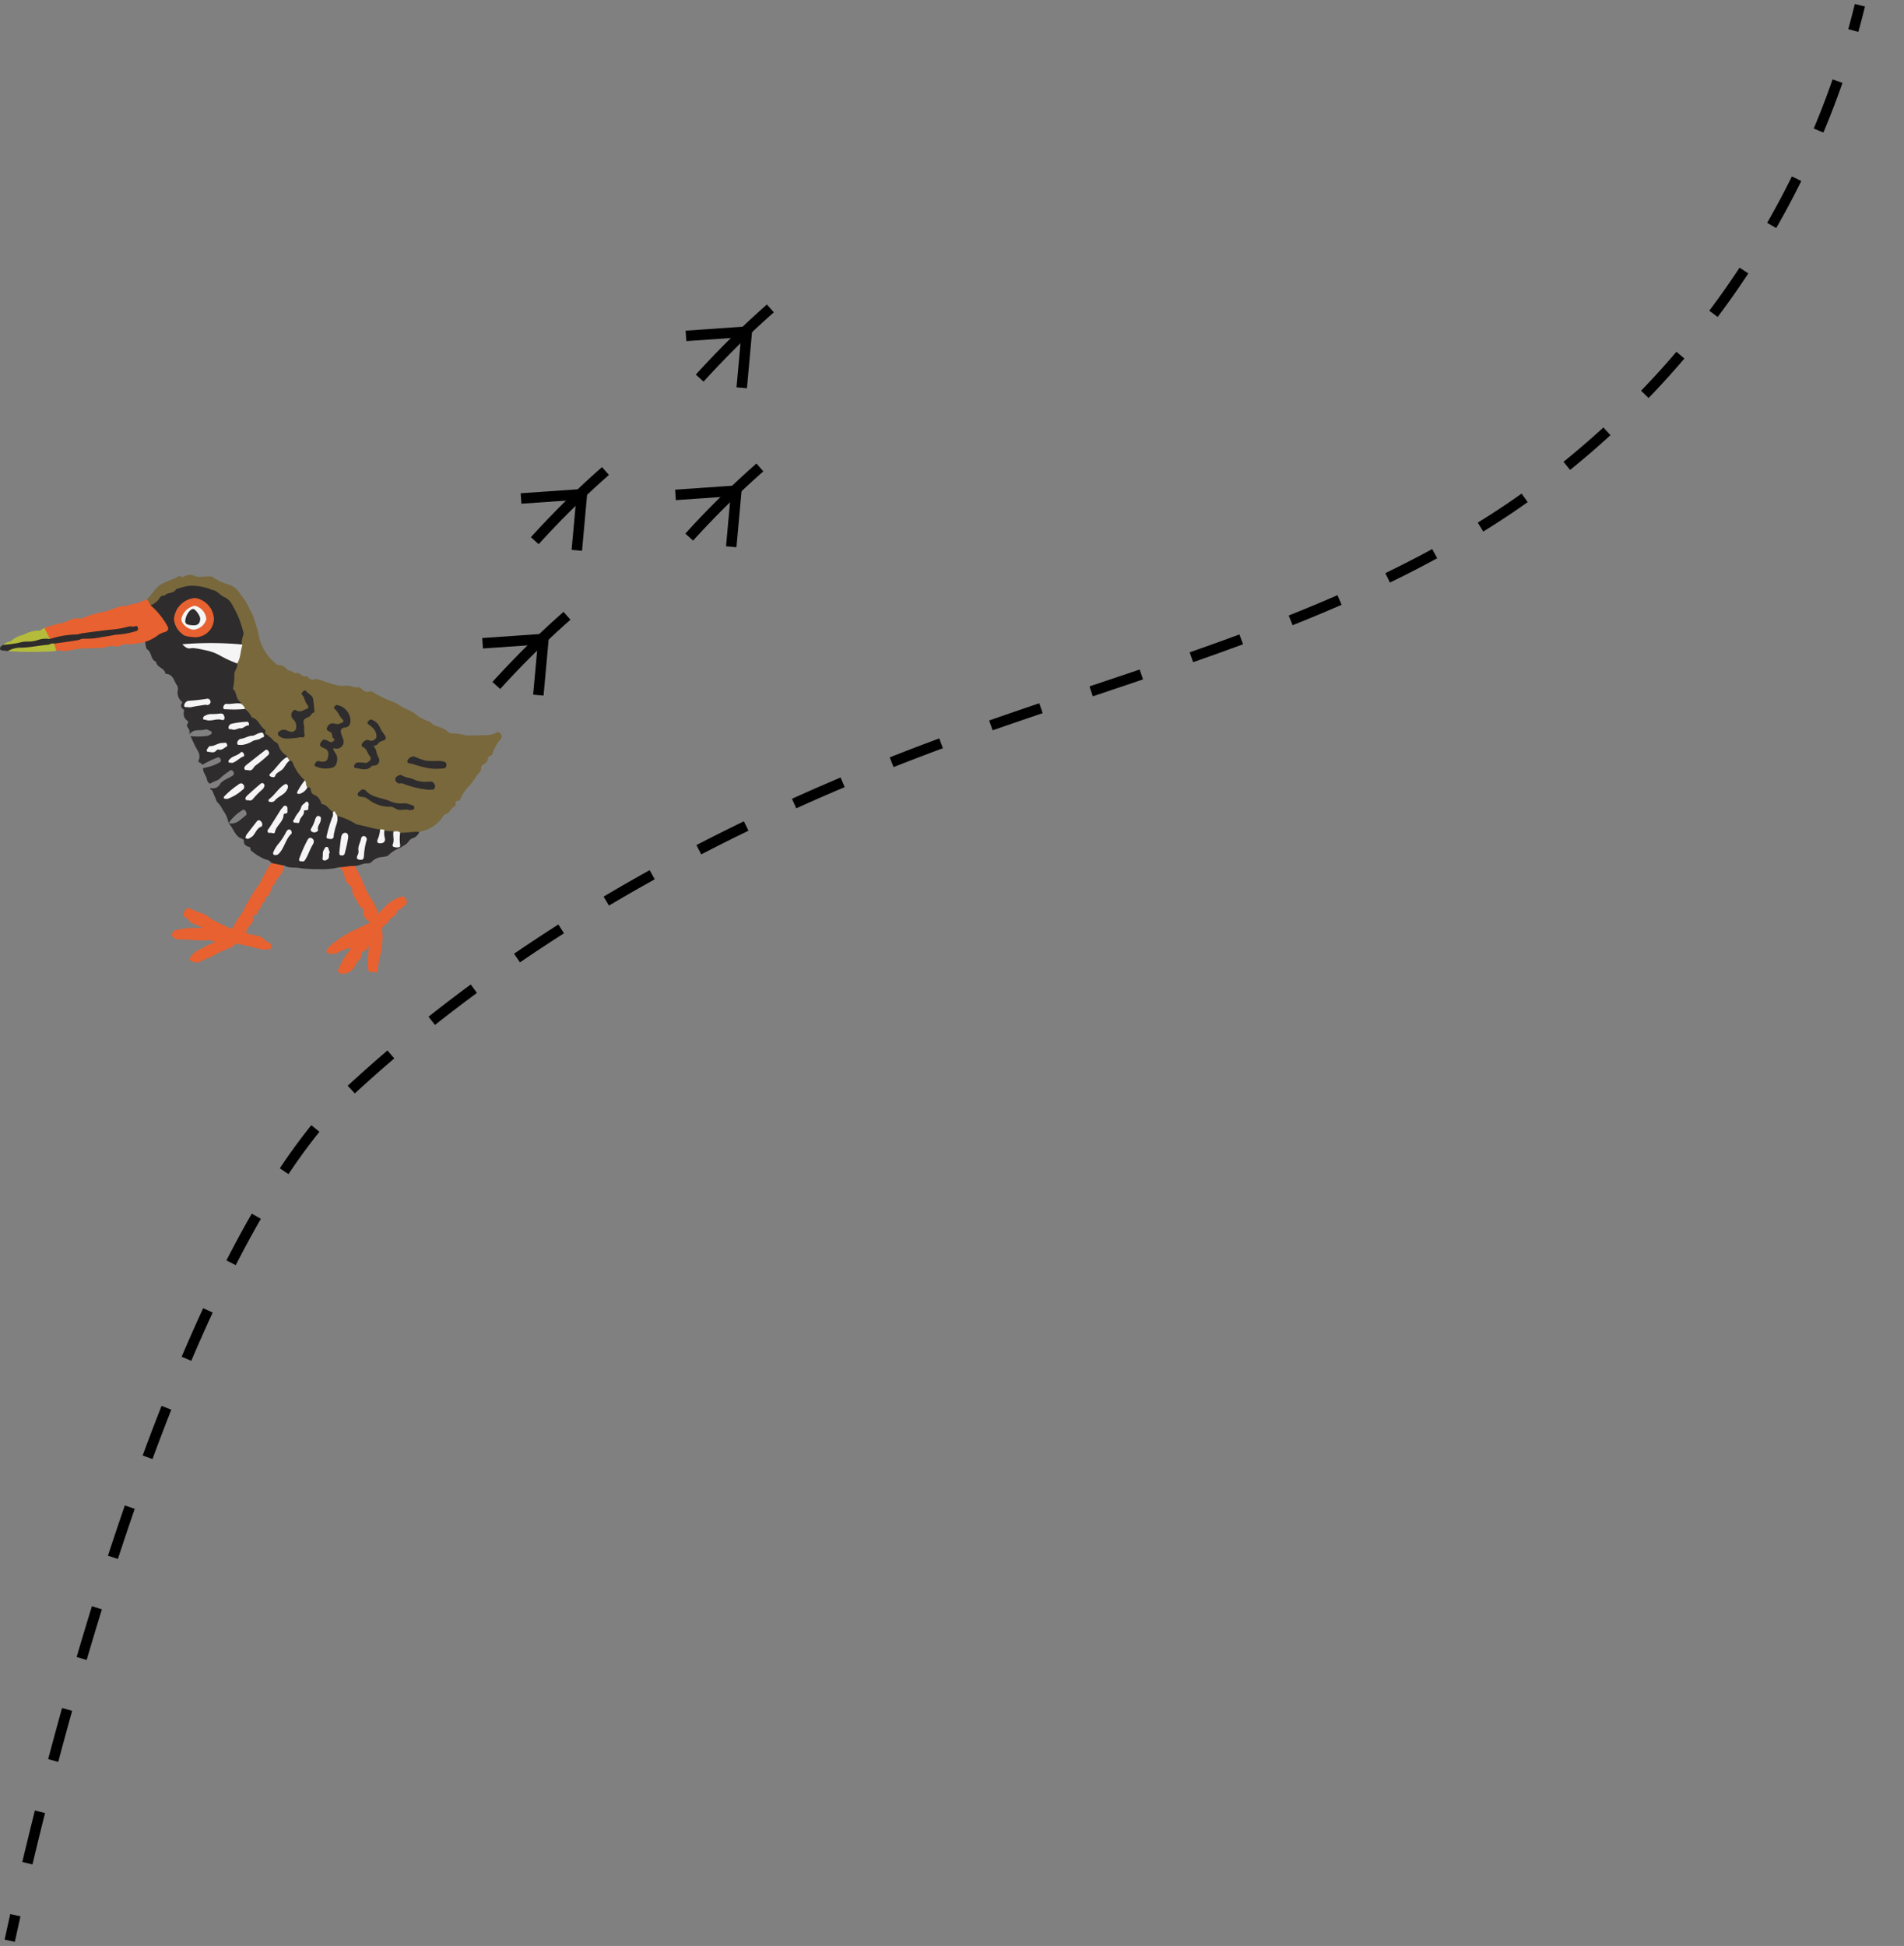 <svg xmlns="http://www.w3.org/2000/svg" width="182" height="186" viewBox="0 0 182 186"><rect x="0" y="0" width="182" height="186" fill="#808080" stroke="none"/><defs><style>.cls-1,.cls-2,.cls-8{fill:none;}.cls-1,.cls-2{stroke:#000;stroke-miterlimit:10;}.cls-2{stroke-dasharray:5.061 5.061;}.cls-3{fill:#78683c;}.cls-4{fill:#2e2c2d;}.cls-5{fill:#e86130;}.cls-6{fill:#b5bc3b;}.cls-7{fill:#f5f5f5;}</style></defs><g id="レイヤー_2" data-name="レイヤー 2"><g id="背景"><path class="cls-1" d="M177.785.5q-.3,1.217-.63,2.421"/><path class="cls-2" d="M175.647,7.755a82.024,82.024,0,0,1-31.312,40.809c-16.269,10.966-35.82,15.63-54.225,22.428-20.55,7.59-40.226,18.172-56.358,32.993C18.763,117.756,7.3,157.821,2.027,180.605"/><path class="cls-1" d="M1.468,183.06c-.19.843-.369,1.658-.539,2.44"/><polyline class="cls-1" points="51.46 66.442 51.946 61.079 46.129 61.484"/><path class="cls-1" d="M47.442,65.519a85.034,85.034,0,0,1,6.756-6.66"/><polyline class="cls-1" points="55.137 52.604 55.623 47.241 49.806 47.647"/><path class="cls-1" d="M51.119,51.681a84.849,84.849,0,0,1,6.756-6.66"/><polyline class="cls-1" points="69.898 52.263 70.384 46.899 64.567 47.305"/><path class="cls-1" d="M65.88,51.339a84.849,84.849,0,0,1,6.756-6.66"/><polyline class="cls-1" points="70.901 37.064 71.387 31.701 65.57 32.106"/><path class="cls-1" d="M66.883,36.141a84.849,84.849,0,0,1,6.756-6.66"/><path class="cls-3" d="M14.031,57.311c.472-.445.761-1.067,1.313-1.426A6.338,6.338,0,0,1,16.42,55.4a2.068,2.068,0,0,0,.539-.256c.07-.056.168-.134.24-.077.235.186.386.019.6-.06a1.073,1.073,0,0,1,.678-.012c.532.278,1.059.057,1.582.1.075,0,.155-.016.218.032a5.762,5.762,0,0,0,1.5.727,2.008,2.008,0,0,1,1.11.788c.228.413.586.727.774,1.162.148.342.353.659.5,1a15.976,15.976,0,0,1,.656,2.314,4.73,4.73,0,0,0,1.6,2.363.476.476,0,0,0,.242.088.952.952,0,0,1,.673.3c.21.313.632.222.844.5.446-.232.684.385,1.107.273.108-.028.165.1.239.165a.536.536,0,0,0,.587.121.39.39,0,0,1,.289,0,18.406,18.406,0,0,0,1.908.589,2.95,2.95,0,0,0,.8.017c.391-.033.716.224,1.108.157.226-.038.357.215.545.315s.325.189.528.092a.4.4,0,0,1,.361.061,12.05,12.05,0,0,0,1.8.886c.568.177.987.58,1.53.781a2.935,2.935,0,0,1,.928.592,5.38,5.38,0,0,0,1.131.552c.21.12.36.306.582.406a5.129,5.129,0,0,1,.923.349c.223.156.416.42.727.377a4.432,4.432,0,0,1,1.254.188,12.8,12.8,0,0,0,1.643-.033,2.175,2.175,0,0,0,1.207-.19c.175-.11.3-.132.432.01.148.162.239.4.067.549a3.871,3.871,0,0,0-.808,1.467.339.339,0,0,1-.2.158c-.09.041-.209.1-.212.2-.012.356-.263.524-.521.673a.2.2,0,0,0-.13.2c.02.373-.247.577-.443.838a7.9,7.9,0,0,1-.642.89,4.068,4.068,0,0,0-.95,1.407c-.032.085-.115.095-.193.088-.175-.016-.224.087-.224.232,0,.1.018.251-.069.283-.4.148-.481.676-.923.762a.19.19,0,0,0-.138.113,3.4,3.4,0,0,1-2.167,1.534c-.06.017-.118.038-.177.057a4.775,4.775,0,0,1-1.812.137,1.348,1.348,0,0,0-.717-.109,1.846,1.846,0,0,1-.731-.076,1.119,1.119,0,0,0-.55-.131A16.714,16.714,0,0,1,34.6,79c-.828-.227-1.544-.694-2.356-.931-.173-.127-.193-.419-.469-.439-.4-.169-.611-.605-1.049-.721-.084-.022-.1-.136-.147-.213a1.391,1.391,0,0,0-.639-.67.486.486,0,0,1-.288-.375A.454.454,0,0,0,29.4,75.3a.561.561,0,0,1-.223-.41.3.3,0,0,0-.155-.276A5.361,5.361,0,0,1,27.887,73a.454.454,0,0,0-.2-.22,1.665,1.665,0,0,1-.3-.389,4.147,4.147,0,0,1-.986-1.224,4.4,4.4,0,0,0-.907-.855c-.08-.063-.193-.107-.207-.212a2.056,2.056,0,0,0-.874-1.2c-.392-.336-.669-.751-1.033-1.095a1.363,1.363,0,0,0-.469-.549c-.367-.34-.364-.879-.675-1.252a.407.407,0,0,1-.05-.368c.2-.6-.041-1.274.333-1.843.067-.1.037-.248.076-.37a5.049,5.049,0,0,0,.432-1.845,1.6,1.6,0,0,1,.079-.752.751.751,0,0,0,.026-.45,7.847,7.847,0,0,0-1.105-2.618,1.461,1.461,0,0,0-.71-.613.368.368,0,0,1-.133-.073,4.218,4.218,0,0,0-2.837-.961,2.23,2.23,0,0,0-1.556.461c-.049.042-.093.113-.152.109-.395-.025-.648.326-1.016.374-.178.023-.279.167-.378.3a1.252,1.252,0,0,1-.809.528C14.176,57.782,14.1,57.547,14.031,57.311Z"/><path class="cls-4" d="M22.663,63.413c.123.4-.273.669-.265,1.041a4.992,4.992,0,0,1-.116,1.284c-.009.036-.018.095,0,.112.365.33.238.929.667,1.221.084.058.1.108.012.172a2.122,2.122,0,0,1-.933.1.591.591,0,0,0-.264.014c-.125.036-.271.091-.259.235.015.17.182.145.3.136a8.262,8.262,0,0,0,1.362-.037.264.264,0,0,1,.246.074,1.9,1.9,0,0,1,.564.643c.036.077.1.175.172.2.6.177.7.852,1.183,1.146.142.086-.128.37.137.446.162.046.23.2.344.267.211.129.3.374.548.472.271.105.274.457.43.681a1.677,1.677,0,0,0,.549.573.192.192,0,0,1,.123.207A10.022,10.022,0,0,0,26,73.925c-.046.056-.124.118-.045.192a.162.162,0,0,0,.213,0c.313-.309.748-.489.981-.873a1.713,1.713,0,0,1,.523-.538.276.276,0,0,1,.31.216,4.47,4.47,0,0,0,1.149,1.662c.005.211-.168.328-.262.486a3.98,3.98,0,0,0-.265.456c-.033.078-.1.166-.019.242s.166.014.233-.045a2.815,2.815,0,0,0,.571-.479c.235-.038.31.1.334.3a.5.5,0,0,0,.37.454,1.127,1.127,0,0,1,.566.639c.041.092.044.216.158.233.472.071.644.546,1.021.742a.448.448,0,0,1,.013.5,11.571,11.571,0,0,0-.473,1.608c-.039.133-.076.292.115.348s.28-.067.319-.235c.143-.614.294-1.226.42-1.844a6.063,6.063,0,0,1,1.791.778.56.56,0,0,0,.213.059c.7.134,1.381.371,2.092.46a.623.623,0,0,1-.018.618,1,1,0,0,0-.116.321c-.019.126,0,.23.146.262a.228.228,0,0,0,.306-.148.786.786,0,0,0,.011-.414.611.611,0,0,1,.1-.575c.271.152.575.062.86.114a2.121,2.121,0,0,1,.073,1.043c-.037.175-.022.341.215.349s.206-.165.226-.316c.041-.315-.1-.655.118-.948.611.027,1.216-.122,1.828-.073a.979.979,0,0,1-.665.614c-.3.109-.394.447-.676.608-.2.116-.406.256-.617.351a3.02,3.02,0,0,0-.955.625c-.169.173-.453.166-.692.208a1.428,1.428,0,0,0-.913.42.512.512,0,0,1-.4.178c-.437-.031-.811.234-1.238.241a2.351,2.351,0,0,1-1.485.126,7.043,7.043,0,0,1-2.01.185,12.424,12.424,0,0,1-1.825-.109c-.474-.09-.983.033-1.425-.23a1.805,1.805,0,0,1-1.243-.255c-.111-.246-.412-.3-.58-.347a4.634,4.634,0,0,1-1.283-.78c-.087-.056-.138-.1-.131-.2.006-.077.017-.146-.083-.182-.29-.106-.572-.193-.546-.619.01-.165-.3-.2-.439-.308-.479-.348-.594-.909-1.013-1.362.761.156,1.139-.375,1.606-.713.168-.122.092-.3.006-.449a.2.2,0,0,0-.324-.069,4.5,4.5,0,0,0-1.3,1.225,2.824,2.824,0,0,0-.528-1.224A2.759,2.759,0,0,0,20.8,76.7c-.151-.144-.174-.412-.288-.606-.137-.235-.133-.559-.422-.665-.009-.09.04-.1.07-.1a.78.78,0,0,0,.889-.406c.268-.379.776-.5,1.157-.767a.26.26,0,0,0,.085-.408c-.1-.174-.242-.169-.379-.042a7.436,7.436,0,0,0-.849.659c-.211.259-.589.288-.871.483-.222.154-.382-.193-.414-.36-.073-.382-.4-.665-.365-1.073a4.942,4.942,0,0,0,1.543-.514c.187-.11.193-.212.113-.365s-.167-.194-.362-.1a8.745,8.745,0,0,0-1.241.6c-.207.144-.223-.141-.373-.148-.123-.006-.135-.149-.094-.246.208-.5-.091-.86-.3-1.255-.165-.314-.305-.64-.487-1.028a6.02,6.02,0,0,0,1.545-.014.69.69,0,0,0,.382-.153.171.171,0,0,0-.032-.323c-.151-.055-.336-.187-.455-.15-.382.12-.785.024-1.155.154a2.165,2.165,0,0,0-.429.319.574.574,0,0,0-.09-.612c-.112-.159-.153-.277-.032-.435.06-.078.083-.179-.011-.234a.848.848,0,0,1-.348-.944c.006-.049.036-.093-.016-.13-.245-.176-.361-.374-.154-.663.056-.078-.067-.119-.114-.171a1.166,1.166,0,0,1-.3-1.048.662.662,0,0,0-.1-.474c-.281-.413-.357-1.038-1.035-1.071-.022,0-.06-.021-.062-.037-.08-.545-.832-.56-.885-1.123-.542-.186-.395-.855-.813-1.153-.208-.149-.156-.492-.243-.74.079-.177.269-.178.41-.251a15.02,15.02,0,0,1,1.463-.8c.276-.106.238-.319.1-.532a9.712,9.712,0,0,0-1.289-1.677c-.07-.071-.166-.124-.167-.242a1.643,1.643,0,0,0,.87-.683.416.416,0,0,1,.442-.235c.012,0,.033.007.037,0,.265-.351.813-.162,1.058-.556.055-.09.169-.1.266-.131a5.471,5.471,0,0,1,1-.253,4.919,4.919,0,0,1,2.125.356c.01,0,.016.028.024.028.553.016.822.543,1.3.719a1.561,1.561,0,0,1,.692.716,8.961,8.961,0,0,1,1.021,2.453.739.739,0,0,1,.013.519,1.757,1.757,0,0,0-.12.818.643.643,0,0,1-.549.049,7.32,7.32,0,0,0-1.593-.075c-.822.036-1.646.016-2.469.039a2.07,2.07,0,0,0-.744.1.516.516,0,0,0,.448.145,6.2,6.2,0,0,1,2.217.453,3.749,3.749,0,0,1,1.231.637.839.839,0,0,0,.43.14A.769.769,0,0,1,22.663,63.413Z"/><path class="cls-5" d="M14.386,57.85a7.207,7.207,0,0,1,1.608,1.974c.185.294.055.528-.292.606a1.924,1.924,0,0,0-.662.33,4.006,4.006,0,0,1-1.175.595,6.519,6.519,0,0,1-1.724.223,1.071,1.071,0,0,0-.65.13.54.54,0,0,1-.459.076c-.473-.14-.9.129-1.361.142s-.927.042-1.39.047a7.128,7.128,0,0,0-1.7.217,2.865,2.865,0,0,1-.87-.017c-.114-.007-.226-.045-.326.039a.7.7,0,0,1-.218-.723,5.58,5.58,0,0,1,1.38-.253,1.682,1.682,0,0,0,.341-.024,32.305,32.305,0,0,1,3.416-.483c.736-.151,1.48-.226,2.221-.329a.412.412,0,0,0,.18-.059c.113-.075.314-.12.286-.267-.034-.183-.234-.086-.359-.09a7.739,7.739,0,0,0-1.684.254c-.4.075-.806.076-1.208.124-1.219.145-2.423.388-3.646.512a4.625,4.625,0,0,0-1.252.223,1.557,1.557,0,0,1-.6-1.07A9.361,9.361,0,0,1,5.7,59.6c.7-.093,1.288-.659,2.048-.459.037.011.089-.035.136-.053a9.4,9.4,0,0,1,1.866-.575c.6-.1,1.158-.394,1.755-.541a1.059,1.059,0,0,1,.4-.062.687.687,0,0,0,.542-.118c.03-.023.065-.065.093-.061.558.07.986-.319,1.494-.42C14.248,57.426,14.259,57.676,14.386,57.85Z"/><path class="cls-5" d="M25.937,82.487l1.243.255a2.283,2.283,0,0,1-.666,1.24c-.231.225-.176.621-.538.74-.064.021,0,.317-.083.418-.16.2-.126.583-.511.59-.018,0-.052.061-.05.092.014.238.015.464-.29.524.037.374-.322.548-.431.848-.048.129-.086.256-.268.278a.247.247,0,0,0-.187.3c.078.346-.145.539-.326.76-.04.049-.08.1-.118.146-.292.381-.226.554.234.638a5.129,5.129,0,0,1,.92.2c.342.133.525.516.918.621.128.034.172.3.1.484s-.239.128-.362.132a3.032,3.032,0,0,1-.933-.108c-.629-.174-1.27-.311-1.912-.427-.252-.045-.368.258-.6.347a11.009,11.009,0,0,0-1.749.811c-.365.223-.786.28-1.139.536a1.062,1.062,0,0,1-.951-.07c-.162-.072-.123-.248-.029-.362a2.051,2.051,0,0,1,.921-.755c.316-.105.573-.342.9-.458a2.434,2.434,0,0,0,.513-.2,1.011,1.011,0,0,0-.835-.184c-.887.052-1.763-.122-2.647-.093a.571.571,0,0,1-.42-.151c-.093-.088-.248-.178-.207-.338a.5.5,0,0,1,.341-.382,6.232,6.232,0,0,1,1.806-.217,7.117,7.117,0,0,0,.826-.041c-.295-.108-.577-.247-.858-.346-.406-.144-.6-.507-.931-.717-.179-.113-.112-.371.045-.543s.3-.348.548-.2a6.35,6.35,0,0,0,1.188.468,3.079,3.079,0,0,1,.73.466,14.106,14.106,0,0,0,1.552.784c.513.289.527.238.8-.339a11.512,11.512,0,0,1,.7-1.031A18.5,18.5,0,0,1,24.43,85C25.067,84.225,25.335,83.262,25.937,82.487Z"/><path class="cls-5" d="M32.44,82.9c.5-.014.985-.155,1.486-.126a18.483,18.483,0,0,1,1.057,2.251,8.652,8.652,0,0,0,.622,1.07,4.664,4.664,0,0,1,.541,1.259c.35-.357.642-.7.983-.99a3.638,3.638,0,0,1,1.177-.644.372.372,0,0,1,.5.226c.1.208.124.439-.094.583s-.372.377-.639.452c-.043.012-.1.057-.109.094-.073.529-.693.6-.868,1.053-.05.129-.195.191-.334.265a.629.629,0,0,0-.229.666,2.92,2.92,0,0,1-.026,1.124c-.008.842-.335,1.636-.4,2.471-.014.169-.068.352-.259.275-.221-.089-.581.171-.664-.3a8.819,8.819,0,0,1,.071-1.97,2.47,2.47,0,0,0-.036-.271.862.862,0,0,1-.5.572c-.107.067-.209.13-.191.248.066.436-.359.613-.506.94a1.583,1.583,0,0,1-.335.523,1.262,1.262,0,0,1-1.034.4c-.307-.036-.415-.25-.256-.526a6.787,6.787,0,0,1,1.051-1.73.145.145,0,0,0,.049-.172c-.056-.093-.127-.008-.2,0a4.253,4.253,0,0,0-1.072.458,1.533,1.533,0,0,1-.854.008c-.24-.028-.172-.241-.082-.39a3.6,3.6,0,0,1,.873-.783A8.917,8.917,0,0,1,34.093,88.8c.351-.172.707-.355,1.072-.509.18-.076.208-.135.035-.279a1.046,1.046,0,0,1-.492-1.021c.043-.263-.33-.231-.409-.489-.163-.533-.7-.92-.63-1.561a.314.314,0,0,0-.136-.215,1.565,1.565,0,0,1-.632-1.095A1.519,1.519,0,0,0,32.44,82.9Z"/><path class="cls-4" d="M4.776,61.078a8.493,8.493,0,0,1,2.557-.432c.208-.016.388-.1.582-.124.938-.127,1.874-.261,2.818-.35a8.7,8.7,0,0,0,1.556-.284c.233-.066.459.082.692-.051.093-.053.193.093.211.217s-.006.185-.144.255a7.991,7.991,0,0,1-2.017.359c-.417.095-.833.156-1.253.218a7.473,7.473,0,0,1-1.8.163c-.192-.018-.33.1-.489.128-.773.137-1.552.234-2.33.346a4.9,4.9,0,0,1-1.77.373c-.875.127-1.765.14-2.633.333-.1-.01-.2-.017-.3-.032-.168-.025-.41.025-.45-.179-.034-.176.151-.3.317-.38a3.936,3.936,0,0,1,1.29-.28,25.665,25.665,0,0,0,2.582-.421C4.4,60.882,4.626,60.849,4.776,61.078Z"/><path class="cls-6" d="M4.776,61.078a2.4,2.4,0,0,0-1.164.1,2.8,2.8,0,0,1-1.032.143,2.812,2.812,0,0,0-.815.13,13.736,13.736,0,0,1-1.444.186.969.969,0,0,1,.512-.287c.061-.016.145-.015.178-.054a2.862,2.862,0,0,1,1.268-.632,2.9,2.9,0,0,1,1.428-.391c.21.025.345-.193.539-.247Z"/><path class="cls-6" d="M.755,62.229a2.372,2.372,0,0,1,1.331-.32c.834-.032,1.647-.21,2.475-.277.194-.015.375-.184.6-.109l.231.689a8.811,8.811,0,0,1-1.224.074A30.558,30.558,0,0,1,.755,62.229Z"/><path class="cls-4" d="M31.837,71.54c.053.276.265.448.349.686.139.392-.01,1.008-.345,1.119a2.284,2.284,0,0,1-1.681-.1.149.149,0,0,1-.065-.226c.081-.141.164-.3.371-.27a2.39,2.39,0,0,0,.295.056c.459,0,.552-.128.611-.576a.577.577,0,0,0-.438-.726c-.432-.165-.438-.386-.132-.714.139-.151.239-.085.4-.037.227.069.475.374.721.02.028-.04.054-.081.081-.122-.36-.091-.158-.533-.43-.683-.167-.093-.428-.149-.306-.43a.577.577,0,0,1,.706-.378.729.729,0,0,0,.553-.01c.191-.1.488-.112.147-.467-.265-.276-.376-.7-.717-.948-.089-.065.009-.164.055-.234a.227.227,0,0,1,.3-.09,1.548,1.548,0,0,1,1.182,1.4c.021.419-.112.675-.511.727-.348.046-.463.2-.379.544.044.183.123.358.184.537a.664.664,0,0,1-.784.917A.784.784,0,0,0,31.837,71.54Z"/><path class="cls-7" d="M22.663,63.413a11.307,11.307,0,0,1-1.675-.779,4.61,4.61,0,0,0-1.238-.458c-.364-.076-.724-.166-1.095-.21a1.287,1.287,0,0,0-.442,0c-.29.06-.518-.109-.79-.387a32.56,32.56,0,0,1,5.692.021c.018.033.059.075.051.1C22.956,62.259,23.028,62.9,22.663,63.413Z"/><path class="cls-4" d="M28.781,70.458a7.546,7.546,0,0,1-1.471.133.974.974,0,0,1-.59-.22.252.252,0,0,1-.014-.462.668.668,0,0,1,.71-.1c.406.222.66.188.86-.089a.932.932,0,0,0-.232-.95.548.548,0,0,1,0-.844c.075-.062.156-.106.241-.047.408.282.75-.033,1.093-.15.187-.063.03-.342-.04-.425-.223-.266-.2-.648-.462-.888-.095-.084-.019-.213.065-.3s.237-.169.3-.079c.2.292.626.386.689.773s.088.807.128,1.21c0,.024-.007.07-.015.071-.268.037-.323.349-.517.429-.484.2-.575.269-.48.773.057.3-.008.6.062.906C29.15,70.37,29.04,70.557,28.781,70.458Z"/><path class="cls-4" d="M35.668,71.294a.963.963,0,0,1,.318.6,2.137,2.137,0,0,0,.216.553.5.5,0,0,1-.4.731c-.1.008-.235,0-.289.06-.412.442-.9.278-1.376.189-.124-.022-.327,0-.284-.21a.376.376,0,0,1,.361-.337,3.547,3.547,0,0,1,.644.033.364.364,0,0,0,.286-.05c.24-.166.433-.316.166-.649-.209-.261-.241-.648-.615-.8a.232.232,0,0,1-.06-.365c.155-.219.351-.4.637-.288a.527.527,0,0,0,.592-.117c.14-.121.139-.238.105-.449-.083-.512-.458-.723-.791-1-.111-.091-.043-.183.03-.259.1-.107.185-.226.383-.121a1.379,1.379,0,0,1,.766.805,3.479,3.479,0,0,0,.413.635c.178.3.111.483-.218.556a.878.878,0,0,0-.46.316A.533.533,0,0,1,35.668,71.294Z"/><path class="cls-4" d="M39.2,77.466c-.365-.183-.717,0-1.071-.06-.294-.051-.492-.278-.8-.3a3.156,3.156,0,0,1-1.361-.252,3.019,3.019,0,0,1-.8-.479.868.868,0,0,0-.517-.2c-.17-.035-.386.011-.447-.2-.054-.189.125-.29.241-.4a.362.362,0,0,1,.489-.042c.641.768,1.648.687,2.439,1.095a2.877,2.877,0,0,0,1.33.151,3.543,3.543,0,0,1,.758.212.218.218,0,0,1,.135.283C39.53,77.483,39.3,77.339,39.2,77.466Z"/><path class="cls-4" d="M41.031,75.492a8.963,8.963,0,0,1-2.466-.575.519.519,0,0,0-.258-.048.4.4,0,0,1-.514-.437c0-.191.437-.447.645-.315.378.242.827.215,1.214.427a2.834,2.834,0,0,0,1.325.168c.189,0,.39-.025.51.176a.431.431,0,0,1,.072.43C41.437,75.568,41.2,75.436,41.031,75.492Z"/><path class="cls-4" d="M42.116,73.462a4.343,4.343,0,0,1-1.62-.142c-.475-.084-.93-.3-1.417-.372a.169.169,0,0,1-.137-.2.626.626,0,0,1,.673-.433,6.35,6.35,0,0,0,1.058.386,7.42,7.42,0,0,0,1.213.03,2.531,2.531,0,0,1,.449.045c.246.046.371.152.334.405S42.434,73.472,42.116,73.462Z"/><path class="cls-7" d="M32.231,78c.135.518-.182.96-.247,1.444a2.579,2.579,0,0,0-.086.4c.013.365-.191.376-.465.332-.167-.027-.279-.082-.208-.267a11.854,11.854,0,0,1,.562-1.847c.085-.146.006-.3.05-.446.076-.036.188-.115.208.019C32.068,77.786,32.207,77.857,32.231,78Z"/><path class="cls-7" d="M27.671,72.711c-.33.215-.426.617-.733.88-.206.176-.544.26-.648.6-.046.149-.333.1-.47.008s-.021-.232.071-.312c.47-.414.79-.967,1.28-1.363.092-.075.169-.15.3-.133Z"/><path class="cls-7" d="M23.417,67.764a11.276,11.276,0,0,1-1.753.03c-.132-.007-.313.045-.322-.159-.008-.181.17-.377.279-.363.453.059.894-.1,1.341-.029A.742.742,0,0,1,23.417,67.764Z"/><path class="cls-7" d="M38.25,79.6a3.994,3.994,0,0,0-.012,1.059c.006.109.059.262-.067.308a.826.826,0,0,1-.552-.029c-.137-.049-.088-.205-.052-.3.139-.384-.041-.779.051-1.162C37.837,79.474,38.074,79.388,38.25,79.6Z"/><path class="cls-7" d="M36.758,79.356a1.458,1.458,0,0,0,.019.7c.1.364-.1.56-.45.547-.254-.009-.3-.11-.245-.331a2.566,2.566,0,0,0,.245-.98A.544.544,0,0,1,36.758,79.356Z"/><path class="cls-7" d="M29.388,75.249a1.165,1.165,0,0,1-.8.638c-.2-.016-.237-.077-.14-.26a7.7,7.7,0,0,1,.681-1.038C29.335,74.762,29.17,75.081,29.388,75.249Z"/><path class="cls-5" d="M18.534,60.908c-.357-.059-.873-.04-1.147-.334a2.026,2.026,0,0,1-.757-1.384,2.18,2.18,0,0,1,2.029-2.031,2.133,2.133,0,0,1,1.793,2A1.8,1.8,0,0,1,18.534,60.908Z"/><path class="cls-7" d="M25.965,79.609c-.127-.029-.306.065-.373-.1s.087-.273.166-.4c.347-.546.69-1.094,1.035-1.641a.765.765,0,0,1,.134-.182c.118-.1.168-.318.375-.267a.257.257,0,0,1,.171.305c-.018.178.106.438-.241.444a.13.13,0,0,0-.123.126c-.029.668-.7,1.012-.828,1.631C26.243,79.7,26.087,79.637,25.965,79.609Z"/><path class="cls-7" d="M23.777,73.625c-.15-.055-.356.056-.412-.145-.046-.165.092-.287.209-.381.579-.462,1.165-.918,1.75-1.373.147-.114.268-.057.343.09a.259.259,0,0,1-.05.369,12.119,12.119,0,0,1-1.169.97C24.214,73.3,24.153,73.719,23.777,73.625Z"/><path class="cls-7" d="M28.886,82.326c-.259.019-.371-.05-.246-.347a14.314,14.314,0,0,1,.692-1.573c.092-.163.209-.443.487-.274.246.15.2.4.073.606-.284.465-.429,1-.729,1.454C29.088,82.307,29.026,82.364,28.886,82.326Z"/><path class="cls-7" d="M19.658,67.357c-.4.065-.83.126-1.256.207a.929.929,0,0,1-.409.035c-.153-.037-.435.07-.382-.21a.5.5,0,0,1,.48-.408c.5-.032,1-.09,1.5-.16.166-.024.324-.1.45.062a.279.279,0,0,1,.061.318A.333.333,0,0,1,19.658,67.357Z"/><path class="cls-7" d="M26.1,81.512a3.471,3.471,0,0,1,.446-.776,5.785,5.785,0,0,0,.793-1.189c.074-.127.15-.284.335-.257.147.021.191.15.207.282,0,.036.006.09-.016.109-.573.524-.668,1.348-1.2,1.9a.438.438,0,0,1-.436.139C26.135,81.706,26.114,81.628,26.1,81.512Z"/><path class="cls-7" d="M23.068,71.212c-.162-.048-.389.062-.392-.172a.433.433,0,0,1,.37-.426c.369-.039.668-.279,1.06-.288.213,0,.459-.208.718-.267.118-.027.215-.081.307.022a.357.357,0,0,1,.095.317c-.03.131-.184.079-.232.123-.234.213-.551.175-.817.3A2.611,2.611,0,0,1,23.068,71.212Z"/><path class="cls-7" d="M34.442,82.176c-.3-.006-.406-.145-.261-.43a.763.763,0,0,0,.08-.474c-.057-.405.185-.742.251-1.119.02-.115.152-.3.339-.226a.322.322,0,0,1,.172.445,6.845,6.845,0,0,0-.235,1.45C34.768,82.012,34.739,82.217,34.442,82.176Z"/><path class="cls-7" d="M21.7,76.367c-.113-.038-.25.017-.3-.089s.065-.177.128-.253a8.469,8.469,0,0,1,1.225-1.009c.108-.09.321-.25.5-.035a.332.332,0,0,1-.082.523,4.351,4.351,0,0,1-1.351.828C21.777,76.344,21.73,76.359,21.7,76.367Z"/><path class="cls-7" d="M32.435,81.466c.057-.481.1-.977.181-1.468.032-.2.17-.408.393-.394.254.014.285.244.273.461a13.849,13.849,0,0,1-.331,1.506c-.026.159-.169.219-.355.19S32.448,81.6,32.435,81.466Z"/><path class="cls-7" d="M25.667,76.479a.3.3,0,0,1,.07-.105c.52-.381.836-.971,1.374-1.335.129-.087.243-.169.357-.018.1.136.068.246-.015.426-.25.543-.862.648-1.188,1.086a.486.486,0,0,1-.5.1C25.7,76.616,25.651,76.585,25.667,76.479Z"/><path class="cls-7" d="M23.837,76.515c-.123-.064-.3.037-.357-.109s.049-.273.151-.366c.4-.366.8-.728,1.219-1.078.087-.074.21-.178.341-.068s.1.242.028.379a.485.485,0,0,1-.161.2,9.053,9.053,0,0,0-.924.944A.38.38,0,0,1,23.837,76.515Z"/><path class="cls-7" d="M28.377,78.646c-.121-.022-.258.034-.328-.085-.083-.144.075-.221.117-.332.15-.4.521-.659.63-1.085.054-.21.281-.319.427-.475a.129.129,0,0,1,.2,0c.178.178.027.386.046.58.013.138-.077.206-.217.2-.078-.007-.207.013-.2.061.066.4-.329.575-.4.9C28.619,78.556,28.6,78.734,28.377,78.646Z"/><path class="cls-7" d="M25.076,78.807c-.016.074-.017.17-.094.2-.44.158-.546.621-.834.917a1.968,1.968,0,0,1-.4.243c-.05.034-.181,0-.245-.048-.094-.068,0-.16.019-.241a.248.248,0,0,1,.047-.1q.468-.611.939-1.216c.087-.111.177-.222.348-.127A.46.46,0,0,1,25.076,78.807Z"/><path class="cls-7" d="M21.3,71.017c.075-.009.15-.023.225-.025.11,0,.145.087.178.169a.154.154,0,0,1-.079.219c-.231.132-.425.35-.737.269-.1-.025-.166.04-.227.108-.231.26-.522.112-.785.1-.118,0-.142-.146-.078-.241.075-.114.184-.3.27-.3C20.514,71.343,20.857,70.982,21.3,71.017Z"/><path class="cls-7" d="M21.2,68.815c-.5-.178-1.025.185-1.547-.013-.087-.032-.228.023-.243-.118a.276.276,0,0,1,.18-.267,1.2,1.2,0,0,1,.555-.163,7.177,7.177,0,0,0,.942-.055c.281-.006.341.176.371.38C21.477,68.738,21.416,68.856,21.2,68.815Z"/><path class="cls-7" d="M22.936,69.612c-.252.017-.476.215-.745.11-.12-.046-.326.041-.346-.15a.383.383,0,0,1,.3-.393,7.753,7.753,0,0,1,1.487-.192c.105,0,.14.1.163.186.016.063.007.169-.044.167C23.443,69.328,23.256,69.672,22.936,69.612Z"/><path class="cls-7" d="M30.113,79.566c-.358,0-.507-.2-.346-.416a3.437,3.437,0,0,0,.358-.829c.07-.171.157-.4.395-.308.213.082.165.273.116.484-.064.276-.319.485-.237.824C30.435,79.47,30.189,79.526,30.113,79.566Z"/><path class="cls-7" d="M22.132,72.914c-.1-.03-.233.031-.281-.083s.056-.206.133-.287c.29-.3.751-.327,1.042-.639.077-.083.193,0,.249.091s.115.259,0,.305c-.382.148-.652.476-1.036.611A.3.3,0,0,1,22.132,72.914Z"/><path class="cls-7" d="M31.522,81.49c-.173.185.057.514-.266.682a.419.419,0,0,1-.3.07A.2.2,0,0,1,30.831,82c.06-.255-.034-.53.131-.775.076-.114.1-.282.264-.277.177,0,.172.189.218.314C31.471,81.327,31.492,81.4,31.522,81.49Z"/><path class="cls-3" d="M28.486,69.794l-.025.016-.02-.035a.064.064,0,0,1,.03,0C28.478,69.774,28.481,69.786,28.486,69.794Z"/><path class="cls-7" d="M19.723,59.187a1.392,1.392,0,0,1-1.2,1c-.567-.012-1.22-.585-1.184-1.039A1.617,1.617,0,0,1,18.622,57.9,1.432,1.432,0,0,1,19.723,59.187Z"/><path class="cls-4" d="M18.4,59.767c-.551-.034-.711-.136-.692-.44.032-.514.456-1.136.762-1.118.222.013.686.67.67.948C19.107,59.625,18.9,59.8,18.4,59.767Z"/><rect class="cls-8" width="182" height="186"/></g></g></svg>